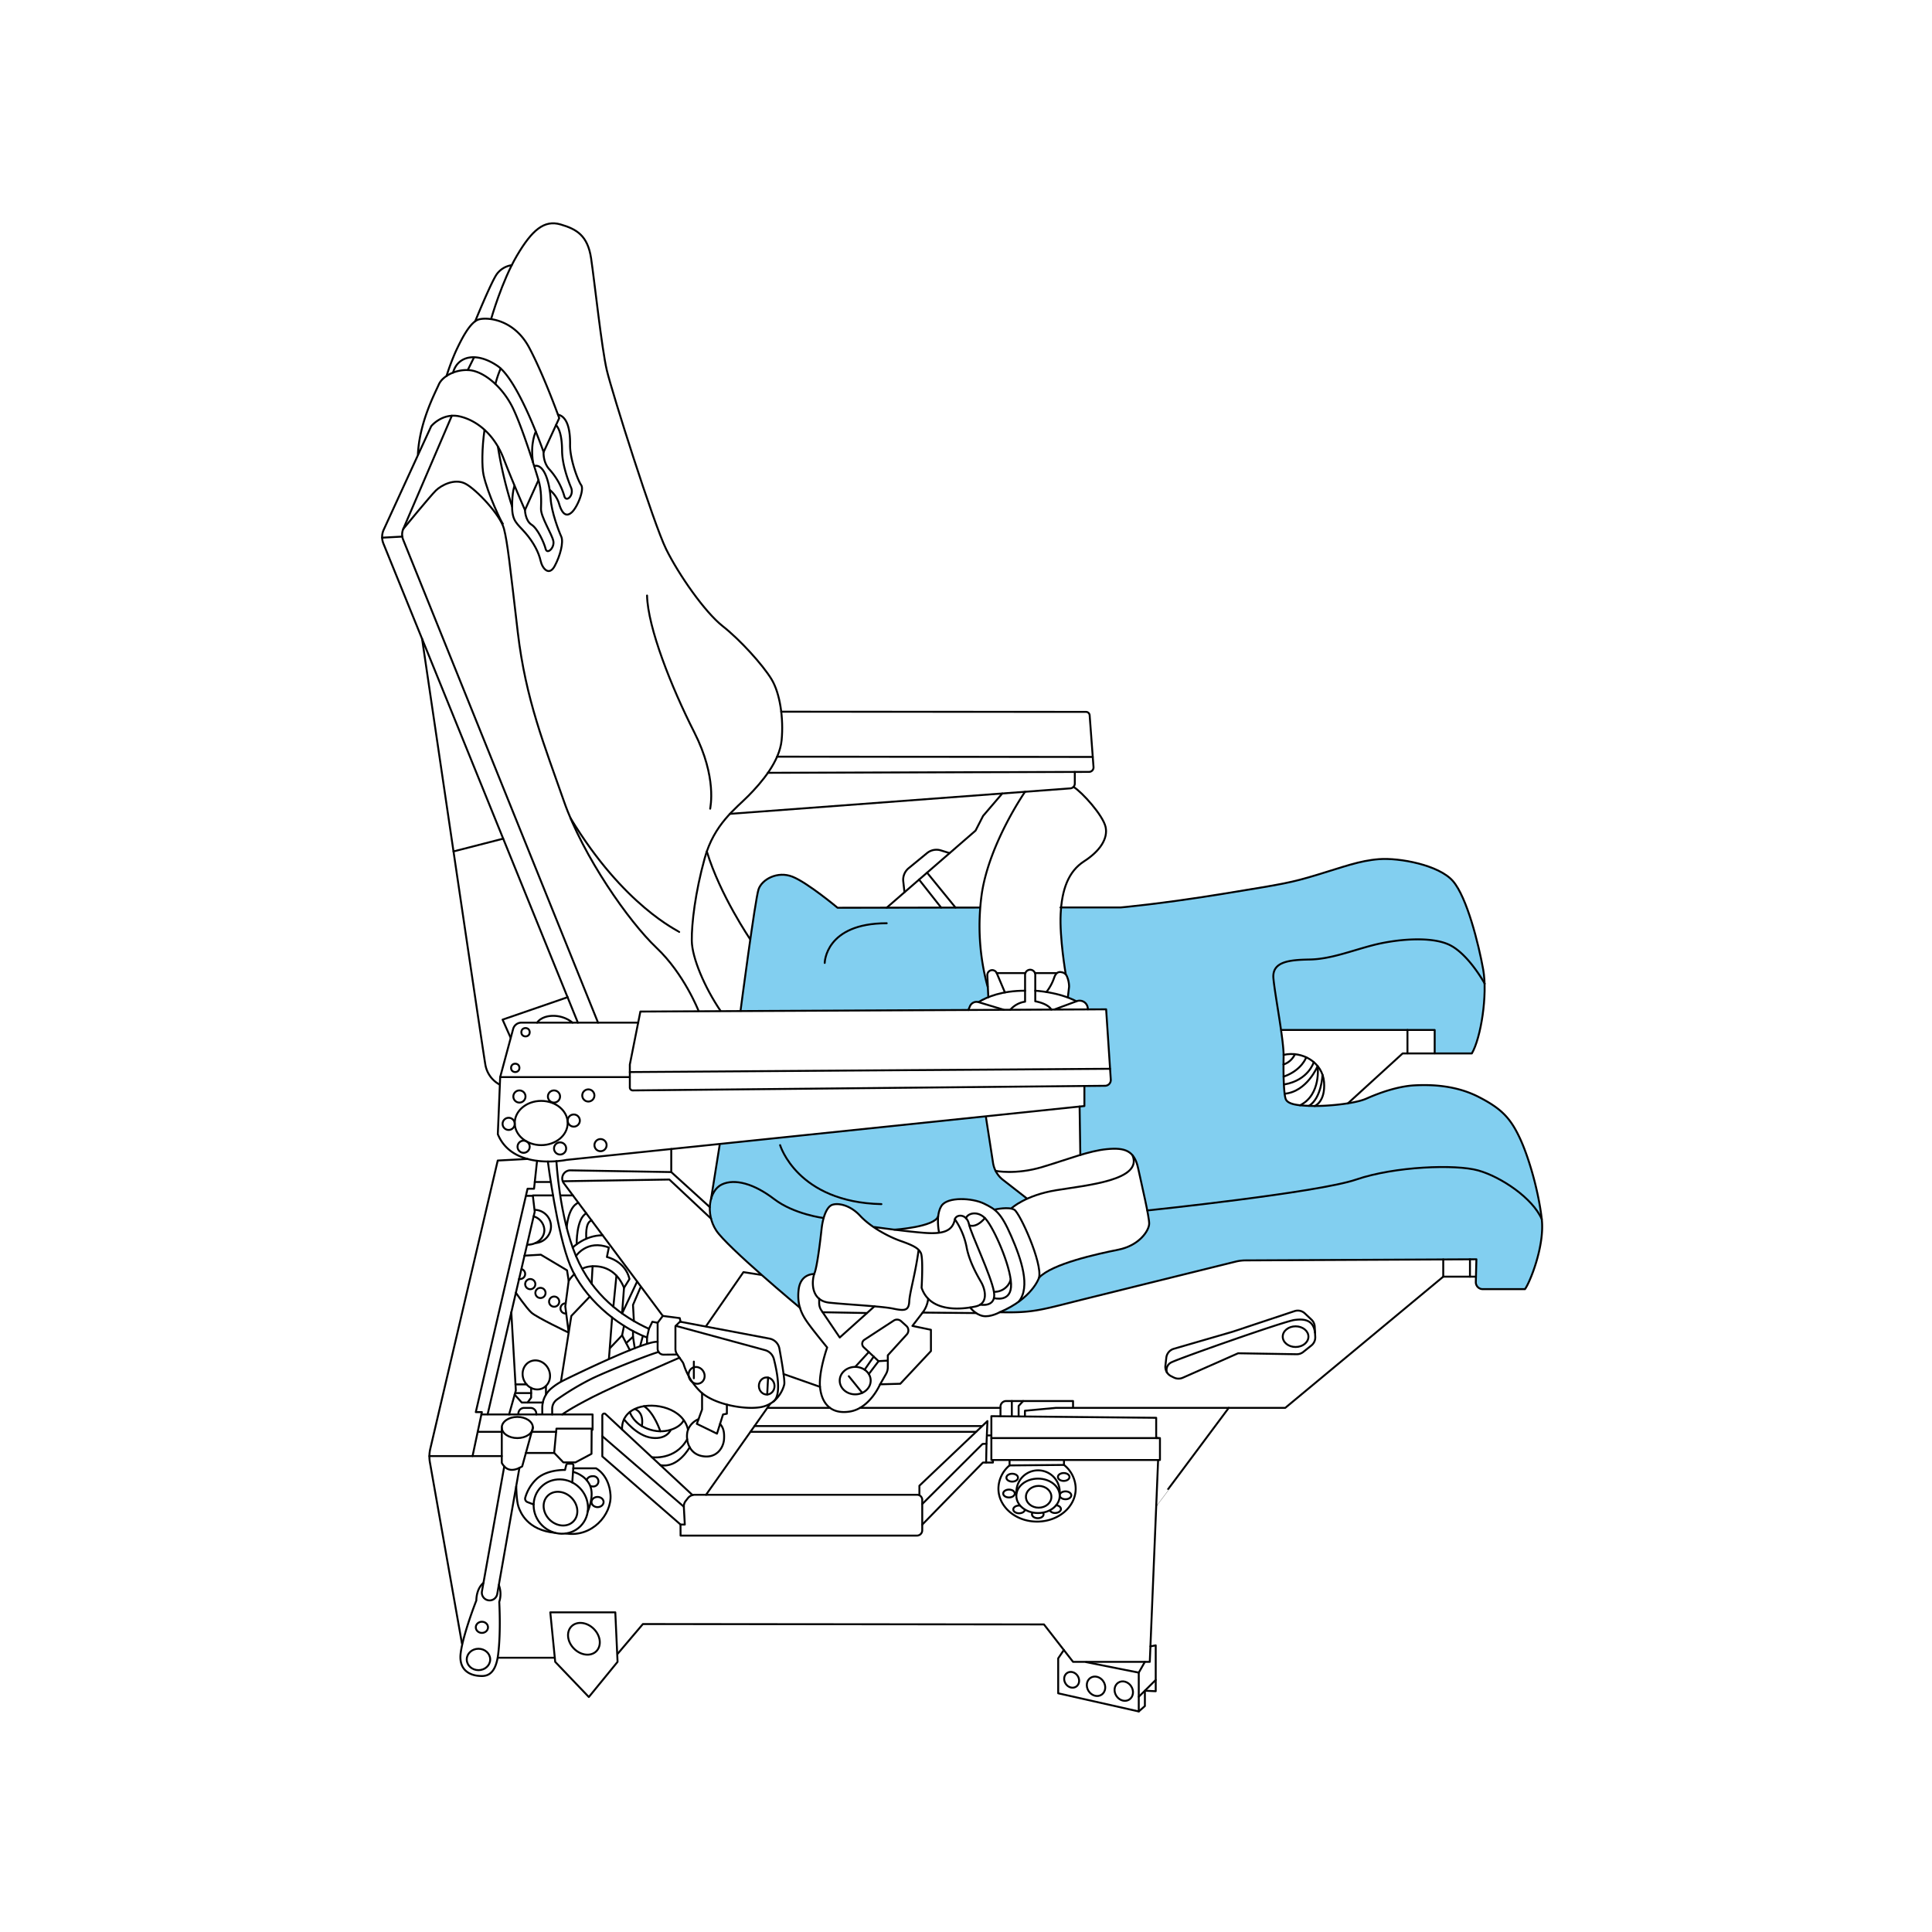 <svg viewBox="0 0 1000 1000" xmlns="http://www.w3.org/2000/svg"><defs><style>.cls-1{fill:#82cff0;}.cls-2{fill:none;stroke:#000;stroke-linecap:round;stroke-linejoin:round;}</style></defs><g id="A9"><path d="M372.48,592.11s-3.89,25.61-4.34,27.81-1.14,8.06.33,12.31,6,9.31,9.24,12.45,36.14,32,36.14,32-1.15-6.49-.29-10.31,2.68-5.32,3.8-5.86a23.35,23.35,0,0,1,4.06-1.09,65.84,65.84,0,0,0,1.78-7.61c.54-3.55,1.78-13.32,1.78-13.32s.55-4.46.58-4.65.76-3.64.76-3.64.81-4.31,2.85-5.53,3.93-2.08,6.8-1.09,5.56,1.68,7.31,3.59,7.83,7.21,7.83,7.21l1.91.76,11.69,1.3s8-1.06,10.54-1.69a30,30,0,0,0,6.69-2.07c1.71-.93,3.54-1.88,3.77-4.18s1.23-5.46,4.09-6.42,8.37-2.07,11.25-1.45,6.13,1.23,8.32,2.33,5.45,3.16,5.45,3.16a34.69,34.69,0,0,1,4.62-.77c1.52,0,3.9.15,3.9.15s3.54-2.58,4.65-3.19,3.27-1.93,3.27-1.93-11.54-8.82-13.06-10.49a14.67,14.67,0,0,1-4.2-7.85c-.59-3.78-2.91-18.86-2.91-18.86l-.93-5.4L477,581.27l-33.39,3.36L414,587.73l-28.89,3.19Z" class="cls-1"></path><path d="M501.22,522.76l-117.92.39,5.55-40.34s3.13-21.13,3.78-22.53A13,13,0,0,1,398,454.5a16.28,16.28,0,0,1,8.74-1.61c2.6.36,6.62,2.62,8.57,3.58s8.25,6.1,10.22,7.08,7.84,6.27,7.84,6.27l73.95-.06a137.43,137.43,0,0,0-.14,16.48c.55,6.36,1.86,15.29,1.86,15.29l2.14,9.21.35,5.4-4.87,2.42a4.9,4.9,0,0,0-2.66.33C502.78,519.48,501.22,521.67,501.22,522.76Z" class="cls-1"></path><path d="M517.85,679c.84.2,12.54.53,19.76-1s37.95-9.19,37.95-9.19l60.65-15,6-1.31,27.31-.27,57.53-.28,37.11-.18L764,664.38a3.18,3.18,0,0,0,3,2.84c2.87.3,22.34,0,22.34,0s4.64-8.91,6.16-15.11,2.77-13.27,2.75-15.93a127.66,127.66,0,0,0-1.86-15.65c-.85-4-4.79-19.6-7-25.07s-4-10.49-7.14-14.37a50.2,50.2,0,0,0-15.05-12.42,56.65,56.65,0,0,0-23.27-6.78c-7-.27-14.29-.31-19.24.93s-18.61,6.37-20.42,6.84-12.49,3-18.37,2.63-11.14,1.18-14.8-.47-5.44-.53-6.15-5.16-.77-25-.77-25l-1.07-8.6h79.53v12.06h19.24s3.63-9.22,4.35-12.94,2.27-15,2.26-18.26a88.3,88.3,0,0,0-1-13.35c-.69-3.53-2.91-13.68-4.22-18.21s-4.26-13.73-5.84-17.1-3.92-8.53-6.66-10.64a42.42,42.42,0,0,0-18-8.16c-8.72-1.54-17-2.64-23.25-1.41s-19.43,5.07-23.4,6.28-17.87,5-17.87,5-12,2.18-16.65,2.86-26.27,4.55-26.27,4.55l-32.56,4.51-12.52,1.34-18.65,0-12.4-.22s-.42,10.28-.12,13.41,1.27,13.45,1.27,13.45l1.47,7.95a37.41,37.41,0,0,1,1.53,5.46c0,1-.75,6.5-.75,6.5l4.11,1.86a13.1,13.1,0,0,1,2.83-.14,5.2,5.2,0,0,1,2.74,1.55,9.85,9.85,0,0,1,.85,2.92h9.52l2.25,37.1s-.76,2.39-2.54,2.44-11.09.14-11.09.14l.08,10.38-2.56.27.19,25.07a114,114,0,0,1,13.38-3c5.67-.75,10,0,12,1.27s3.19,3.72,3.94,5.77,4,15.36,4.24,17.09,1.86,10,1.93,11,.48,4.27-.17,5.67-5.9,8.35-9.94,9.46a113.42,113.42,0,0,1-12.4,3.2,169.85,169.85,0,0,0-19.12,5.18c-3.16,1.13-8.3,3.27-9.6,4s-5.22,3.66-5.22,3.66a61.38,61.38,0,0,1-4.79,7.35,53.26,53.26,0,0,1-8.78,7.14C522.61,676.62,517.85,679,517.85,679Z" class="cls-1"></path><path d="M299.11,529.32l-100.67-248a9,9,0,0,1,.16-7.12l24.6-53.61s5.87-7.23,15-5,17.81,9.68,22.41,21.62S271.72,264,271.72,264l7-15.52s-8.74-29.35-14.35-39.39-14.47-16.83-21.26-17.48-14,2.87-16,7.43-10.17,19.88-10.82,36.58" class="cls-2"></path><path d="M231.1,194.68a119.78,119.78,0,0,1,5-13.23c2.61-5.47,7.17-15,11.94-16.17s18.19.18,25.89,14.7,15.52,36.43,15.52,36.43L281.37,234s-12.91-37.17-23.87-44.61-20.64-5.17-23,3.48" class="cls-2"></path><path d="M266.31,251.39s-1.24,3.11-1.24,10.8,2.61,8.74,6.91,13.7,6.91,10.17,7.83,14.35,4.43,8.08,7.3,2.74,4.7-12.4,3.39-15.26S285.41,264.93,285,258s-2.94-18.24-8.51-16.81" class="cls-2"></path><path d="M271.72,264s.13,5.48,3.39,7.56,6.52,9.4,7.3,12.53,4.7-.53,4-4.05-6.52-12.52-6.39-16.69.29-9.67-1.31-14.87" class="cls-2"></path><path d="M257.72,231.23a214.18,214.18,0,0,0,7.35,31" class="cls-2"></path><path d="M277.33,223.4s-3,5.92-1.45,15.84" class="cls-2"></path><path d="M284.54,253.58a14.84,14.84,0,0,1,4.92,7.44c1.56,5.09,3.78,6.78,6.65,4s6.39-11.61,4.7-13.95-5.87-13.44-5.74-21-1.4-14.43-6.24-15.44" class="cls-2"></path><path d="M281.37,234s-.45,5.35,3.17,9.13a35.27,35.27,0,0,1,7.53,13.57c.91,3.65,5.21-.27,3.52-4.31s-4.62-12.13-4.66-19.17-1.27-11.17-3.13-13.22" class="cls-2"></path><path d="M233.87,215.19l-25.14,58.59a7.22,7.22,0,0,0-.06,5.55l100.88,250" class="cls-2"></path><path d="M254.24,165s5.48-19.37,13.31-32.67,14.15-18.62,22.56-16.17,14.09,5.77,15.85,17.61,5.48,46.6,8.12,57.83S338.24,271,344.8,284.27s20.05,32.58,29.25,39.81,20.73,20.06,25.23,27.4,6.36,20.44,5.29,31.59-10.47,22-17.12,28.76-17.81,14.68-22.7,32.39-6.81,33.84-6.68,42.71,6.62,24.09,14.83,36.22" class="cls-2"></path><path d="M361.54,523.15s-7.45-19.07-21.73-32.57-38-47.34-47.94-75.91S272.11,362.24,268,327.22s-5.28-46.28-7.14-53.52-14.48-20.54-20.05-23.38-12.43.88-15.17,3.53-16.91,19.93-16.91,19.93" class="cls-2"></path><line y2="277.74" x2="208.24" y1="278.3" x1="197.78" class="cls-2"></line><path d="M256.43,198.77a51.25,51.25,0,0,1,2.71-8" class="cls-2"></path><path d="M260.28,271.06c-.54-.22-7.83-15.36-10-25.24-.89-4.07-.86-13.95.5-23.28" class="cls-2"></path><path d="M245.94,166.32s8.17-20,11.11-24.29a11.54,11.54,0,0,1,7.79-4.76" class="cls-2"></path><line y2="191.56" x2="242.11" y1="184.94" x1="245.37" class="cls-2"></line><path d="M351.55,482.37c-.4-.59-28.62-13.23-56.28-58.95" class="cls-2"></path><path d="M367.59,418.58c0-.58,3.72-16-8.22-39.52s-24.06-54.19-24.46-70.82" class="cls-2"></path><path d="M397.49,400l166.19-.47A2.33,2.33,0,0,0,566,397l-2-26.77a1.9,1.9,0,0,0-1.89-1.76l-157.74-.1" class="cls-2"></path><line y2="391.65" x2="402.23" y1="391.79" x1="565.6" class="cls-2"></line><path d="M377.81,421.25,554,408.06a2.51,2.51,0,0,0,2.32-2.5v-6" class="cls-2"></path><path d="M511.2,510.74A119.62,119.62,0,0,1,508.26,462c4.11-26,22.32-52.2,22.32-52.2" class="cls-2"></path><path d="M551.63,504.26S548.37,485.5,549,473s3.91-21.92,12.13-27.2S573.61,434,572.24,428s-12.06-17.92-16.59-20.7" class="cls-2"></path><path d="M548.89,469.69l31.18,0s20.34-1.76,52.63-7,35.41-5.79,48.91-9.84,21.91-7.38,32.28-8.16,30.92,3,38.16,11.36,13.3,32.66,15.65,45.77-1.18,35.41-5.87,43.43H726l-28.43,25.94" class="cls-2"></path><path d="M383.3,523.15s7.57-57.77,9.33-62.87,9.78-9.61,17.61-6.48,23.28,16.05,23.28,16.05l73.46-.1" class="cls-2"></path><path d="M517.46,679.21c18,.39,21.13-1.19,46.37-7.45,22-5.45,65-16.08,75.76-18.75a21.74,21.74,0,0,1,5.08-.63l119.51-.58-.3,11.79a3.58,3.58,0,0,0,3.58,3.67h21.86c2.44-3.23,10.27-22.21,8.7-36.2s-6.55-31.79-11.44-42.16-9.59-15.16-21.23-21.13-24.16-6.46-33.07-6-18.58,4-25,6.85-21.42,4-27.88,3.82-13-.49-14-3.82-1.17-13.5-1-21.72-4.5-31.89-5.28-40.5,8-9.58,18.78-9.76,21.52-4.52,32.87-7.45,29.94-4.9,39.72,0,18,19.95,18,19.95" class="cls-2"></path><path d="M680.5,572.48s5.61-2.2,4.83-12.37S674.11,543.8,664.4,546" class="cls-2"></path><path d="M672.91,572.11C684,566.5,682,551.8,682,551.8s-5.45,13.28-17.11,14.32" class="cls-2"></path><path d="M684.54,556.32s-.46,11.95-7,16.08" class="cls-2"></path><path d="M680,549.76s-2.67,9.3-15.11,11.52" class="cls-2"></path><path d="M676.1,547.26s-2.25,6.72-11.7,10" class="cls-2"></path><path d="M670.25,545.66a9.91,9.91,0,0,1-5.92,5.32" class="cls-2"></path><path d="M388.35,486.24s-15.63-22.86-22.5-45.55" class="cls-2"></path><path d="M426.87,498.41s.2-20.54,32.09-20.54" class="cls-2"></path><polyline points="458.96 469.81 504.94 429.93 508.85 422.3 518.78 410.7" class="cls-2"></polyline><path d="M468.16,461.83l-.63-5.61a7.75,7.75,0,0,1,2.79-6.85l9.48-7.78a7.73,7.73,0,0,1,7.21-1.42l4.51,1.4" class="cls-2"></path><line y2="469.77" x2="487.13" y1="455.28" x1="475.71" class="cls-2"></line><line y2="469.76" x2="494.57" y1="451.69" x1="479.85" class="cls-2"></line><path d="M331.46,523.58,326,551V562.9a1.51,1.51,0,0,0,1.51,1.5L571.94,562a3,3,0,0,0,3-3.2l-2.41-36.38Z" class="cls-2"></path><line y2="553.2" x2="574.53" y1="554.89" x1="325.98" class="cls-2"></line><path d="M522.94,522.65a12.42,12.42,0,0,1,7.64-4.18v-13.9a2.64,2.64,0,0,1,2.64-2.64h0a2.64,2.64,0,0,1,2.63,2.64v13.7s6.36,1,8.31,4.28" class="cls-2"></path><path d="M506.46,518.69c4.51-2.76,12.21-5.9,24.12-5.9" class="cls-2"></path><path d="M535.85,512.79s12.09.61,21.3,5.49" class="cls-2"></path><path d="M520.15,513.69l-4.24-10a2.55,2.55,0,0,0-2.61-1.54h0a2.54,2.54,0,0,0-2.26,2.64l.51,11.37" class="cls-2"></path><path d="M541.64,513.46a25.57,25.57,0,0,0,4.07-7.63c.87-2.34,2.16-3,3.8-2.59h0a3.44,3.44,0,0,1,2.78,2.25,13.76,13.76,0,0,1,1.07,5.25c-.29,2.44-.65,5.57-.65,5.57" class="cls-2"></path><line y2="503.67" x2="546.81" y1="503.67" x1="535.69" class="cls-2"></line><line y2="503.67" x2="530.75" y1="503.67" x1="515.91" class="cls-2"></line><polyline points="663.68 533.11 742.59 533.11 742.59 545.17" class="cls-2"></polyline><line y2="545.17" x2="728.5" y1="533.11" x1="728.5" class="cls-2"></line><path d="M593.88,626.53s88.12-9.16,108.08-16,51.45-8,63.19-4.7,28.18,14.29,32.87,25.24" class="cls-2"></path><path d="M561.28,562.09v10.39l-268,27.87s-27.78,5.87-35.61-13.31l1.22-29.54,6.71-24.91a4.41,4.41,0,0,1,4.26-3.27h60.49" class="cls-2"></path><line y2="557.5" x2="325.98" y1="557.5" x1="258.85" class="cls-2"></line><ellipse ry="11.45" rx="13.7" cy="581.27" cx="280.13" class="cls-2"></ellipse><circle r="3.15" cy="567.01" cx="304.52" class="cls-2"></circle><circle r="3.15" cy="592.72" cx="310.83" class="cls-2"></circle><circle r="3.15" cy="594.44" cx="289.9" class="cls-2"></circle><circle r="3.15" cy="580" cx="296.98" class="cls-2"></circle><circle r="3.15" cy="567.55" cx="286.74" class="cls-2"></circle><circle r="3.15" cy="567.55" cx="268.85" class="cls-2"></circle><circle r="3.15" cy="581.71" cx="263.28" class="cls-2"></circle><circle r="3.15" cy="593.55" cx="271.02" class="cls-2"></circle><path d="M510.35,578.39,514,601.93a13.82,13.82,0,0,0,5.15,8.77l12.14,9.46" class="cls-2"></path><path d="M523.65,625.31s7.11-6.64,23-9.25,44.84-5.13,39.57-18" class="cls-2"></path><path d="M515.17,626s7-1.55,9.85.15,14.61,27.52,12.79,35.21" class="cls-2"></path><path d="M486,637.65s-1.82-8.67,1.31-13.5,16-4.11,22-1.17,8.74,4.56,14.09,16.82,10,26.27,4,33.81" class="cls-2"></path><path d="M452.63,635.11s15.52,2.21,25.7,3,14.74-1.05,15.91-7.05a38.69,38.69,0,0,1,6,14.09c1.31,7.57,5.59,15,7.62,18.52s4,11-2.79,12.52-23.61,3.53-28.05-9.65c0,0,.92-15.39-.39-18s-4.17-4-10.56-6.26-15.52-7.22-20.87-13-11.61-6.7-14.48-5.65-4.83,6.52-5.48,12.52S423,655.45,421.59,659s-2.35,14.21,7.69,15.26,27.13,1.85,33,3.08,8.09,1.15,8.35-3.71,3.15-14.13,4.81-26.48" class="cls-2"></path><path d="M507.33,675.28s8.56,1.7,7.13-6.65-11.74-29.61-12.91-35-6.41-5.29-7.31-2.61" class="cls-2"></path><path d="M514.46,671.89s9.26,2.61,8.87-7.31-8.87-28.69-13-33.52-9.75-3-10.32-.43" class="cls-2"></path><path d="M509.78,630.45s-4,5.25-8.1,3.78" class="cls-2"></path><path d="M403.78,592.72s8.81,29.57,52.44,30.53" class="cls-2"></path><path d="M426.32,630.45s-15.3-1.89-25.67-9.84-20.34-10.68-27-7.55-8.6,15.19-2.93,23.84,43.33,40,43.33,40" class="cls-2"></path><path d="M421.42,659.44s-7.07-.4-8.05,8.11,2.06,13.5,5.28,17.9,9.49,12,9.49,12-4.4,12.42-3.71,20.34,5.08,14.48,15.45,12.82,15.65-14.09,15.65-14.09l10.47-.29,15.85-16.92V688.29l-9.59-2,5.26-6.85a14.39,14.39,0,0,0,2.85-6.82l.06-.37" class="cls-2"></path><path d="M455.53,716.56l3-5.26a7.21,7.21,0,0,0,1-3.63V701.5l9.84-10.81a3.1,3.1,0,0,0-.22-4.38l-2.77-2.5a3.11,3.11,0,0,0-3.76-.29l-15.2,9.92a2.49,2.49,0,0,0-.35,3.91l7.66,7.18,4.8-.29" class="cls-2"></path><ellipse ry="7.11" rx="8.02" cy="714.61" cx="442.65" class="cls-2"></ellipse><line y2="720.93" x2="446.3" y1="712.32" x1="439.33" class="cls-2"></line><line y2="707.5" x2="442.65" y1="699.79" x1="449.7" class="cls-2"></line><line y2="711.2" x2="449.7" y1="704.53" x1="454.75" class="cls-2"></line><line y2="708.96" x2="447.52" y1="702.16" x1="452.23" class="cls-2"></line><path d="M258.68,561.41a14.46,14.46,0,0,1-7.5-10.56c-1.37-7.83-32.71-220.18-32.71-220.18" class="cls-2"></path><line y2="434.09" x2="260.45" y1="440.69" x1="234.74" class="cls-2"></line><path d="M424,672.2v2.25a6.82,6.82,0,0,0,1.18,3.84l9.47,14,18-16.16" class="cls-2"></path><line y2="679.62" x2="448.74" y1="679.21" x1="425.78" class="cls-2"></line><line y2="620.61" x2="368.03" y1="592.72" x1="372.48" class="cls-2"></line><path d="M367.39,624.8l-19.95-18.14-52.18-.89a4.19,4.19,0,0,0-3.42,6.69l51.23,68.66" class="cls-2"></path><polyline points="291.55 611.41 346.46 610.52 368.03 630.75" class="cls-2"></polyline><polyline points="393.92 659.87 384.81 658.45 365.44 686.43" class="cls-2"></polyline><path d="M352.26,684.15l46,8.7a6.46,6.46,0,0,1,5.16,5.18c1.11,6.09,2.92,16.61,2.51,18.53-.59,2.74-3.69,10.18-12,11.74s-25-1.37-31.81-8.41a33.81,33.81,0,0,1-8.21-13.58,4.87,4.87,0,0,0-.73-1.48l-2.65-3.73a5,5,0,0,1-.93-2.91v-11.5a.62.62,0,0,1,.18-.44l1.93-1.93A.62.62,0,0,1,352.26,684.15Z" class="cls-2"></path><path d="M349.77,686.25,396,698.83a6.46,6.46,0,0,1,4.56,4.62c1.6,6.24,4.1,18.58-.24,22" class="cls-2"></path><ellipse transform="matrix(0.87, -0.5, 0.5, 0.87, -306.42, 274.57)" ry="4.43" rx="4.05" cy="709.07" cx="359.14" class="cls-2"></ellipse><ellipse transform="translate(-39.07 23.05) rotate(-3.17)" ry="4.43" rx="4.05" cy="717.38" cx="396.85" class="cls-2"></ellipse><line y2="721.8" x2="397.1" y1="713.03" x1="397.55" class="cls-2"></line><line y2="713.39" x2="359.14" y1="704.75" x1="359.14" class="cls-2"></line><line y2="717.83" x2="424.43" y1="711.2" x1="405.58" class="cls-2"></line><line y2="594.71" x2="347.44" y1="606.66" x1="347.44" class="cls-2"></line><path d="M352.26,684.15l-.42-1.9-8.77-1.13-2.68,3.55V698.1a3.07,3.07,0,0,0,3.1,3.07l7-.07" class="cls-2"></path><polyline points="305.32 671.07 295.72 681.12 290.36 715.01" class="cls-2"></polyline><line y2="681.93" x2="316.83" y1="703.2" x1="315.19" class="cls-2"></line><path d="M273.06,599.87l-15.43.82L222.71,749.92a17.47,17.47,0,0,0-.19,7l16.59,93.78" class="cls-2"></path><path d="M352.26,794.82H474.61a2.74,2.74,0,0,0,2.74-2.74V776.33a2.64,2.64,0,0,0-2.64-2.64H359.63a4.55,4.55,0,0,0-3.58,1.75l-1.1,1.41a4.6,4.6,0,0,0-1,3l.5,9.25h-2.22Z" class="cls-2"></path><line y2="726.49" x2="398.74" y1="773.69" x1="365.44" class="cls-2"></line><line y2="728.71" x2="517.85" y1="728.71" x1="445.21" class="cls-2"></line><line y2="728.71" x2="429.55" y1="728.71" x1="397.32" class="cls-2"></line><line y2="738.12" x2="508.03" y1="738.12" x1="390.54" class="cls-2"></line><line y2="741.1" x2="505.25" y1="741.1" x1="388.44" class="cls-2"></line><polyline points="530.5 733.09 530.5 730.19 546.54 728.71 665.24 728.71 747.02 660.8 747.02 651.88" class="cls-2"></polyline><line y2="660.8" x2="763.95" y1="660.8" x1="747.02" class="cls-2"></line><line y2="660.8" x2="760.85" y1="651.82" x1="760.85" class="cls-2"></line><ellipse ry="5.35" rx="6.65" cy="691.85" cx="670.59" class="cls-2"></ellipse><path d="M640.85,700.45l30.3.5a5.33,5.33,0,0,0,3.41-1.17l4.21-3.36a5.33,5.33,0,0,0,2-4.43l-.27-5.32a5.31,5.31,0,0,0-1.65-3.59l-3.45-3.26a5.3,5.3,0,0,0-5.33-1.19L638,689.3l-30.45,8.84a5.42,5.42,0,0,0-3.87,4.59l-.47,4.14a5.4,5.4,0,0,0,3,5.45l1.38.69a5.41,5.41,0,0,0,4.6.11Z" class="cls-2"></path><path d="M604,710.4a4.35,4.35,0,0,1,2.18-5.18c3.32-1.86,58.3-21.23,63.78-22s9.89.18,10.67,6.55" class="cls-2"></path><polygon points="513.13 733 513.13 755.69 600.39 755.69 600.39 744.35 598.44 744.35 598.44 733.85 513.13 733" class="cls-2"></polygon><path d="M555.41,728.71v-3.54H520.78a2.94,2.94,0,0,0-2.93,2.94V733" class="cls-2"></path><line y2="725.17" x2="523.72" y1="733.09" x1="523.72" class="cls-2"></line><polyline points="527.24 733.13 527.24 727.72 529.59 725.17" class="cls-2"></polyline><line y2="744.35" x2="513.13" y1="744.35" x1="599.44" class="cls-2"></line><polyline points="599.44 755.69 595.13 860.17 555.41 860.17 540.35 840.8 332.76 840.61 319.65 856.06" class="cls-2"></polyline><polygon points="284.83 834.54 287.37 860.17 304.78 878.37 319.65 860.17 318.48 834.54 284.83 834.54" class="cls-2"></polygon><ellipse transform="translate(-511.27 462.16) rotate(-45)" ry="9.1" rx="7.24" cy="848.23" cx="302.24" class="cls-2"></ellipse><line y2="858.04" x2="257.83" y1="858.04" x1="287.16" class="cls-2"></line><ellipse ry="5.48" rx="8.05" cy="738.87" cx="267.77" class="cls-2"></ellipse><path d="M259.72,738.87v18.32q3.33,6.13,10.56,1.83l5.55-20.15" class="cls-2"></path><path d="M261,759l-11.54,64.65a4,4,0,0,0,3.37,4.67h0a4,4,0,0,0,4.54-3.27l11.49-65.33" class="cls-2"></path><path d="M250.28,819.27s-3.6,2.48-3.73,9.14c0,0-6.79,17.22-8.09,27.13s6.13,11.61,9.2,11.87,8.67.78,10.17-11,.58-27.26.58-27.26a13.33,13.33,0,0,0-.2-8.73" class="cls-2"></path><ellipse ry="5.54" rx="6.07" cy="858.93" cx="247.66" class="cls-2"></ellipse><ellipse ry="2.89" rx="3.16" cy="842.3" cx="249.43" class="cls-2"></ellipse><ellipse transform="translate(-467.2 433.85) rotate(-45)" ry="9.39" rx="8.02" cy="780.88" cx="290.11" class="cls-2"></ellipse><ellipse transform="translate(-466.38 433.65) rotate(-45)" ry="14.39" rx="13.74" cy="779.79" cx="290.28" class="cls-2"></ellipse><path d="M276.21,778.71l-3.2-1.23a1.89,1.89,0,0,1-1.14-2.29,21.33,21.33,0,0,1,6.24-10c5.48-4.7,14.35-4.35,14.35-4.35l.61-2.5a.94.94,0,0,1,.91-.72h1.9a.94.94,0,0,1,.94,1l-.62,8.73" class="cls-2"></path><path d="M267.21,769.33s.07,7.36,1.12,10.46S273,792,287.26,793.38" class="cls-2"></path><path d="M296.72,760H308.5s6.76,3.33,7.49,13.7-9.76,22.22-23.15,20" class="cls-2"></path><path d="M296.82,761.89s6.07,1.43,8.55,6.91-1.16,13.57-1.16,13.57" class="cls-2"></path><ellipse ry="2.64" rx="3.13" cy="777.45" cx="309.29" class="cls-2"></ellipse><path d="M303.64,766.1a3.06,3.06,0,0,1,3-2,2.67,2.67,0,1,1,0,5.27,3.53,3.53,0,0,1-1-.15" class="cls-2"></path><polyline points="222.25 753.67 244.59 753.67 249.43 730.91 246.27 730.91 273.06 615.28 276.42 615.28 277.98 600.83" class="cls-2"></polyline><line y2="611.8" x2="285.12" y1="611.8" x1="276.79" class="cls-2"></line><polyline points="249.17 732.12 306.72 732.12 306.72 740.04" class="cls-2"></polyline><polyline points="252.4 732.03 276.77 627.18 275.81 618.96 272.48 618.96" class="cls-2"></polyline><line y2="618.74" x2="286.25" y1="618.74" x1="275.83" class="cls-2"></line><path d="M276.18,629.58a7.69,7.69,0,0,1,5.58,7.1c0,4.18-3.85,7.57-8.59,7.57" class="cls-2"></path><path d="M277.1,626.22a8.6,8.6,0,0,1,0,17.17" class="cls-2"></path><path d="M267,669.08s5.37,7.9,8.11,10.37,19.24,10.32,19.24,10.32l-1.76-13.58L294.35,663l-.85-5.48-13.56-8.09-8.49.49" class="cls-2"></path><circle r="2.64" cy="669.22" cx="279.74" class="cls-2"></circle><circle r="2.64" cy="673.72" cx="286.83" class="cls-2"></circle><circle r="2.64" cy="664.66" cx="274.46" class="cls-2"></circle><path d="M270,656.87a2.64,2.64,0,0,1-.84,5.15,3.07,3.07,0,0,1-.53,0" class="cls-2"></path><path d="M293.07,679.88h-.32a2.64,2.64,0,0,1,0-5.28" class="cls-2"></path><polyline points="315.67 697.83 322 691.15 322.99 686.25" class="cls-2"></polyline><line y2="698.83" x2="326" y1="691.15" x1="322" class="cls-2"></line><path d="M340.39,684.67l-2.74-.53-1.76,3.66c-13.69-6.26-29.15-17.22-37.76-37.67S288,601,288,601" class="cls-2"></path><path d="M335.89,687.8l-1,4.5c-15.84-6.06-32.86-20.74-39.71-37.17s-11.61-53.94-11.61-53.94" class="cls-2"></path><line y2="695.47" x2="334.91" y1="692.3" x1="334.91" class="cls-2"></line><path d="M280.68,731.73v-3a13.14,13.14,0,0,1,4.69-10.1,32.06,32.06,0,0,1,6.22-4.08c6.93-3.44,43.13-20.95,48.8-20" class="cls-2"></path><path d="M285.81,732.12v-2.86a6,6,0,0,1,2.58-4.94,139.57,139.57,0,0,1,18.33-10.93c9.9-4.65,30.09-12.56,34.18-13.6" class="cls-2"></path><path d="M291,732.12s3.87-2.94,15.72-9,45-20.39,45-20.39" class="cls-2"></path><polyline points="327.64 688.96 327.64 691.91 324.1 695.17" class="cls-2"></polyline><line y2="696.41" x2="331.43" y1="691.71" x1="332.68" class="cls-2"></line><line y2="697.83" x2="328.55" y1="691.91" x1="327.64" class="cls-2"></line><polyline points="331.43 666.57 327.64 675.42 328.1 683.77" class="cls-2"></polyline><path d="M301.53,656.6a12.43,12.43,0,0,1,3.79-1.08c6.9-.78,14,2,17.67,11.05l-1,13.28,7.79-16.53" class="cls-2"></path><path d="M294.35,663a18.76,18.76,0,0,1,2.94-3.5" class="cls-2"></path><line y2="660.27" x2="319.07" y1="676.36" x1="317.47" class="cls-2"></line><line y2="664.44" x2="306.23" y1="655.41" x1="306.72" class="cls-2"></line><path d="M296.42,645.72s6.43-6.41,15.52-6.33" class="cls-2"></path><path d="M298.13,650.13s5.68-8.74,17-4.41l-1,4.9s9.49,2,11.69,11.4L323,666.57" class="cls-2"></path><line y2="618.74" x2="296.52" y1="618.74" x1="290.11" class="cls-2"></line><path d="M293.32,635.46s.59-10.62,6-12.94" class="cls-2"></path><path d="M298.49,644s-.29-13.21,5-16" class="cls-2"></path><path d="M303.48,641.17s-.82-8.73,2.75-9.42" class="cls-2"></path><ellipse transform="translate(-276.6 185.95) rotate(-25.2)" ry="7.64" rx="6.98" cy="711.64" cx="277.62" class="cls-2"></ellipse><polyline points="263.5 732.12 267 719.69 264.65 679.21" class="cls-2"></polyline><polyline points="266.39 721.86 270.06 725.95 280.96 725.95" class="cls-2"></polyline><polyline points="274.92 718.38 274.92 723.41 273.06 725.95" class="cls-2"></polyline><line y2="721.06" x2="274.92" y1="721.06" x1="267" class="cls-2"></line><line y2="716.56" x2="272.58" y1="716.56" x1="266.82" class="cls-2"></line><path d="M268.3,731.73h0a3,3,0,0,1,3-3h3.29a3,3,0,0,1,3,3v.39" class="cls-2"></path><line y2="717.43" x2="282.58" y1="721.86" x1="282.58" class="cls-2"></line><polyline points="475.88 773.69 475.88 769 511.1 735.54 510.61 747.28 508.56 747.38 477.35 778.49" class="cls-2"></polyline><polyline points="477.35 789.15 508.75 757.01 510.42 757.01 510.61 747.28" class="cls-2"></polyline><polyline points="510.42 757.01 513.94 757.01 513.94 755.69" class="cls-2"></polyline><line y2="742.98" x2="513.13" y1="742.98" x1="511.1" class="cls-2"></line><ellipse ry="5.64" rx="6.59" cy="774.74" cx="537.61" class="cls-2"></ellipse><ellipse ry="8.91" rx="11.22" cy="774.24" cx="537.28" class="cls-2"></ellipse><path d="M526.09,772.72c0-.26,0-.52,0-.79a11.22,11.22,0,0,1,22.43,0c0,.38,0,.74,0,1.11" class="cls-2"></path><path d="M550.72,758.24a15.94,15.94,0,0,1,6.06,12.26c0,9.43-8.95,17.08-20,17.08s-20-7.65-20-17.08a15.88,15.88,0,0,1,5.74-12Z" class="cls-2"></path><ellipse ry="2.04" rx="3" cy="764.84" cx="523.91" class="cls-2"></ellipse><ellipse ry="2.04" rx="3" cy="764.48" cx="550.57" class="cls-2"></ellipse><ellipse ry="2.04" rx="3" cy="773.97" cx="551.5" class="cls-2"></ellipse><ellipse ry="2.04" rx="3" cy="773.04" cx="522.25" class="cls-2"></ellipse><path d="M530.46,781.57c-.23,1-1.47,1.7-3,1.7-1.66,0-3-.91-3-2s1.35-2,3-2h.32" class="cls-2"></path><path d="M546.68,779.11c1.4.17,2.47,1,2.47,2s-1.34,2-3,2a3.29,3.29,0,0,1-2.74-1.2" class="cls-2"></path><path d="M539.9,783a1.46,1.46,0,0,1,.25.81c0,1.12-1.34,2-3,2s-3-.91-3-2a1.41,1.41,0,0,1,.24-.79" class="cls-2"></path><line y2="755.69" x2="522.55" y1="758.51" x1="522.55" class="cls-2"></line><line y2="755.69" x2="550.72" y1="758.24" x1="550.72" class="cls-2"></line><path d="M598.47,779.11c0-.15,0-.3,0-.15S636,728.71,636,728.71" class="cls-2"></path><polyline points="550.65 854.04 547.72 858.35 547.72 876.45 589.42 885.84 589.42 865.75 562.17 860.32" class="cls-2"></polyline><ellipse transform="translate(-384.3 450.71) rotate(-33.06)" ry="5.22" rx="4.57" cy="872.88" cx="567.27" class="cls-2"></ellipse><ellipse transform="translate(-383.34 458.95) rotate(-33.06)" ry="5.22" rx="4.57" cy="875.38" cx="581.64" class="cls-2"></ellipse><ellipse transform="translate(-384.51 443.28) rotate(-33.06)" ry="4.24" rx="3.71" cy="869.53" cx="554.65" class="cls-2"></ellipse><polyline points="589.42 878.24 598.2 869.53 598.2 851.63 595.46 852.16" class="cls-2"></polyline><line y2="860.17" x2="592.59" y1="865.75" x1="589.42" class="cls-2"></line><polyline points="598.2 869.53 598.2 875.38 592.59 875.1 592.59 883.06 589.42 885.84" class="cls-2"></polyline><line y2="741.1" x2="259.72" y1="741.1" x1="247.26" class="cls-2"></line><line y2="753.67" x2="259.72" y1="753.67" x1="244.59" class="cls-2"></line><polygon points="288.02 739.45 286.83 751.98 291.59 756.93 297.84 756.93 306.16 752.5 306.24 739.45 288.02 739.45" class="cls-2"></polygon><line y2="741.1" x2="287.87" y1="741.1" x1="275.21" class="cls-2"></line><line y2="752.06" x2="286.83" y1="752.06" x1="272.2" class="cls-2"></line><polyline points="363.39 721.06 363.39 729.54 360.68 736.98 371.11 742.06 374.24 732.12 376.23 731.73 376.23 727.02" class="cls-2"></polyline><path d="M361.57,734.54a10.12,10.12,0,0,0-5.46,5.5c-1.43,4-.26,12.2,7.3,13.63s11.09-4.43,11.35-8.74-.58-6.11-2.05-7.94" class="cls-2"></path><path d="M358.45,773.86,313.51,732a1,1,0,0,0-1.75.76v21.09l40.5,35.26" class="cls-2"></path><line y2="779.9" x2="353.98" y1="743.37" x1="311.76" class="cls-2"></line><path d="M322,739.94s-1-8,7.89-11.23,23.88.29,26.22,11.33" class="cls-2"></path><path d="M326,730.84s1.68,6.53,10.68,9.2c8.43,2.51,15.76-1.5,17.11-4.84" class="cls-2"></path><path d="M337.39,754.26s12.15,1.77,18.29-9.32" class="cls-2"></path><path d="M357,749.06s-6,11.09-15.19,9.29" class="cls-2"></path><path d="M323,734.64s6.51,8.6,14.4,9.57,9.82-4.17,9.82-4.17" class="cls-2"></path><path d="M341.78,740.83s-3.14-9.59-8.45-13" class="cls-2"></path><path d="M328.77,729.36c1.41.58,4.46,2.56,3.45,8.76" class="cls-2"></path><line y2="679.64" x2="505.25" y1="679.39" x1="477.52" class="cls-2"></line><path d="M502.16,676.76s2.65,3.61,6.56,4.39,8.74-1.94,8.74-1.94c16.95-7.17,20.35-17.89,20.35-17.89,6.65-7.17,30-12.26,41-14.47s15.92-9.92,16-13.44-3.79-19.83-5.74-28.83-6.79-10.69-16.18-9.78-19.56,5.09-33.39,9.24-24.22,2-24.22,2" class="cls-2"></path><path d="M462.83,636.46c.48.06,21-1.44,22.74-6.88" class="cls-2"></path><path d="M523.12,662.34a8.63,8.63,0,0,1-8.66,6.29" class="cls-2"></path><polyline points="264.32 537.18 260.13 527.76 293.83 516.14" class="cls-2"></polyline><path d="M278,529.32s2.15-3.66,8.76-3.52a15.94,15.94,0,0,1,9.59,3.52" class="cls-2"></path><circle r="2.16" cy="534.28" cx="272.01" class="cls-2"></circle><circle r="2.16" cy="552.73" cx="266.69" class="cls-2"></circle><line y2="572.74" x2="558.8" y1="597.81" x1="559.17" class="cls-2"></line><path d="M519.51,522.65l-13-3.94a3.71,3.71,0,0,0-4.46,2.09l-.85,2" class="cls-2"></path><path d="M546,522.41l11.32-4.2a4.24,4.24,0,0,1,5.7,3.52l.1.68" class="cls-2"></path></g></svg>